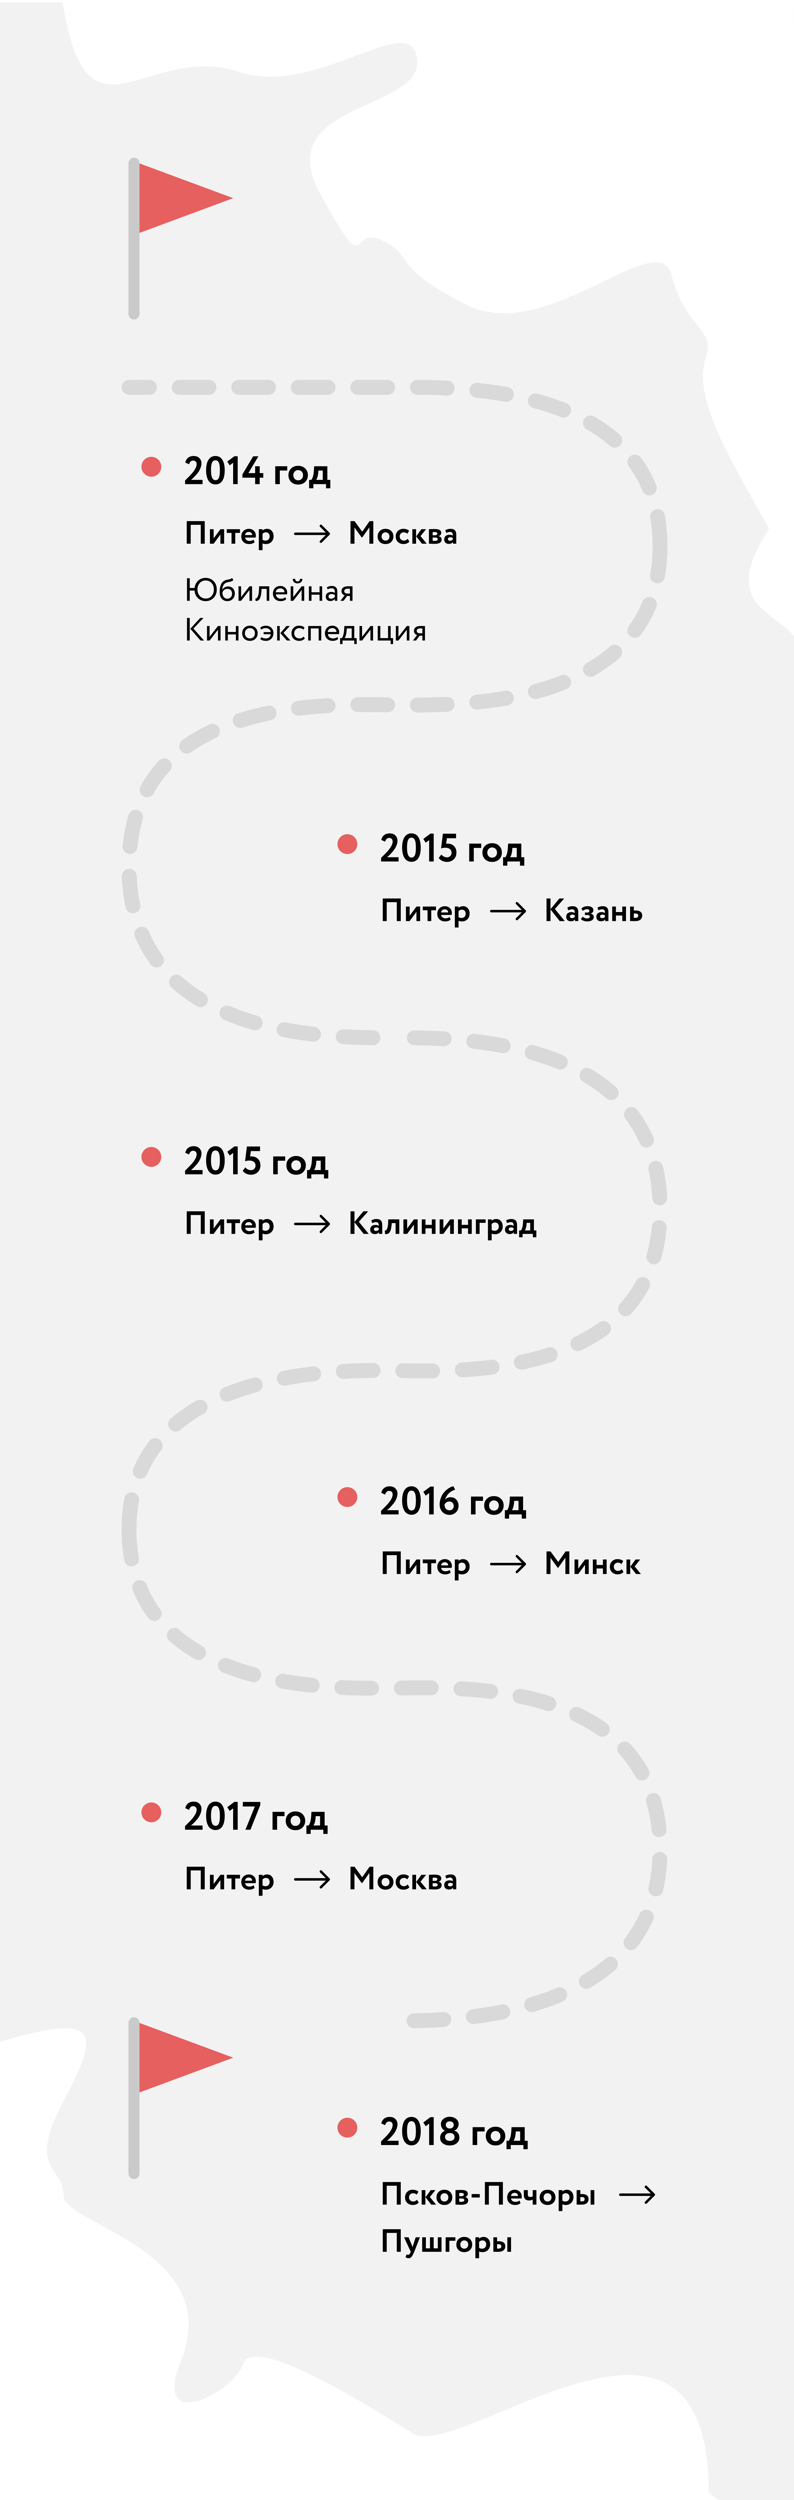 <?xml version="1.0" encoding="UTF-8"?> <svg xmlns="http://www.w3.org/2000/svg" width="320" height="1007" viewBox="0 0 320 1007" fill="none"><rect x="0" y="0" width="320" height="1007" fill="#333333" stroke="none"/> <g clip-path="url(#clip0_551_100)"> <rect width="320" height="1007" fill="white"></rect> <rect y="1" width="320" height="1007" fill="#F2F2F2"></rect> <path d="M82.515 219H80.916V211.395H76.86V219H75.261V209.9H82.515V219ZM88.832 215.295L86.102 219H84.607V213.15H86.102V216.855L88.832 213.15H90.327V219H88.832V215.295ZM93.309 214.645H91.385V213.15H96.715V214.645H94.804V219H93.309V214.645ZM102.196 217.362L102.625 218.415C102.053 218.896 101.312 219.143 100.389 219.143C99.44 219.143 98.686 218.857 98.101 218.298C97.529 217.739 97.243 216.998 97.243 216.075C97.243 215.204 97.529 214.476 98.088 213.891C98.647 213.306 99.401 213.007 100.337 213.007C101.104 213.007 101.767 213.267 102.3 213.774C102.833 214.281 103.106 214.931 103.106 215.724C103.106 216.049 103.08 216.322 103.015 216.53H98.79C98.907 217.401 99.609 217.895 100.545 217.895C101.208 217.895 101.754 217.713 102.196 217.362ZM100.272 214.255C99.427 214.255 98.907 214.684 98.738 215.529H101.611C101.624 214.801 101.104 214.255 100.272 214.255ZM105.806 221.6H104.311V213.15H105.806V213.709C106.183 213.306 106.885 213.007 107.613 213.007C108.406 213.007 109.056 213.28 109.537 213.839C110.018 214.398 110.265 215.113 110.265 215.984C110.265 216.894 109.979 217.648 109.407 218.246C108.835 218.844 108.094 219.143 107.171 219.143C106.586 219.143 106.131 219.052 105.806 218.857V221.6ZM107.145 214.411C106.638 214.411 106.183 214.619 105.806 215.048V217.414C106.157 217.635 106.56 217.752 107.041 217.752C108.042 217.752 108.679 217.024 108.679 216.023C108.679 215.074 108.12 214.411 107.145 214.411Z" fill="black"></path> <path d="M142.86 219H141.261V209.9H142.873L145.98 214.151L148.944 209.9H150.452V219H148.866V212.422L145.993 216.465H145.759L142.86 212.461V219ZM153.057 218.285C152.472 217.7 152.186 216.972 152.186 216.075C152.186 215.178 152.472 214.45 153.057 213.878C153.642 213.293 154.422 213.007 155.371 213.007C156.32 213.007 157.087 213.293 157.672 213.878C158.257 214.45 158.556 215.178 158.556 216.075C158.556 216.972 158.257 217.7 157.672 218.285C157.087 218.857 156.32 219.143 155.371 219.143C154.422 219.143 153.642 218.857 153.057 218.285ZM153.785 216.075C153.785 217.05 154.448 217.752 155.371 217.752C156.307 217.752 156.97 217.076 156.97 216.075C156.97 215.1 156.294 214.411 155.371 214.411C154.474 214.411 153.785 215.087 153.785 216.075ZM164.283 217.037L164.985 218.129C164.504 218.792 163.633 219.143 162.658 219.143C161.709 219.143 160.942 218.857 160.357 218.298C159.772 217.739 159.486 216.998 159.486 216.075C159.486 215.204 159.772 214.476 160.344 213.891C160.916 213.306 161.644 213.007 162.515 213.007C163.555 213.007 164.335 213.267 164.868 213.8L164.166 214.983C163.776 214.606 163.295 214.411 162.71 214.411C162.281 214.411 161.891 214.567 161.566 214.879C161.241 215.178 161.085 215.581 161.085 216.075C161.085 216.582 161.254 216.985 161.579 217.297C161.917 217.596 162.32 217.752 162.775 217.752C163.347 217.752 163.854 217.518 164.283 217.037ZM169.838 213.15H171.723L169.474 215.932L171.996 219H170.046L167.732 216.049L169.838 213.15ZM167.68 219H166.185V213.15H167.68V219ZM172.875 219V213.15C173.2 213.15 174.435 213.085 175.176 213.085C176.944 213.085 177.828 213.592 177.828 214.619C177.828 215.295 177.347 215.828 176.736 215.919V215.945C177.568 216.14 177.984 216.595 177.984 217.297C177.984 218.48 177.061 219.065 175.202 219.065C174.942 219.065 174.526 219.052 173.967 219.026C173.408 219.013 173.044 219 172.875 219ZM175.306 216.517H174.37V217.817C174.955 217.856 175.293 217.869 175.358 217.869C176.021 217.869 176.411 217.609 176.411 217.193C176.411 216.738 176.047 216.517 175.306 216.517ZM175.306 214.294C174.89 214.294 174.578 214.307 174.37 214.32V215.607H175.345C175.865 215.607 176.242 215.36 176.242 214.931C176.242 214.502 175.93 214.294 175.306 214.294ZM179.855 214.658L179.478 213.566C180.115 213.189 180.804 213.007 181.545 213.007C183.209 213.007 183.885 213.826 183.885 215.438V219H182.585V218.324C182.234 218.831 181.649 219.078 180.856 219.078C179.764 219.078 179.023 218.389 179.023 217.284C179.023 216.049 179.907 215.386 181.155 215.386C181.688 215.386 182.13 215.516 182.481 215.763C182.52 214.736 182.221 214.255 181.389 214.255C180.96 214.255 180.44 214.385 179.855 214.658ZM181.35 217.817C181.857 217.817 182.234 217.635 182.481 217.284V216.686C182.234 216.491 181.883 216.4 181.454 216.4C180.921 216.4 180.518 216.66 180.518 217.128C180.518 217.557 180.869 217.817 181.35 217.817Z" fill="black"></path> <path d="M76.47 242H75.365V232.9H76.47V236.839H78.433C78.563 235.656 79.031 234.681 79.837 233.914C80.656 233.147 81.657 232.77 82.853 232.77C84.179 232.77 85.258 233.212 86.103 234.083C86.948 234.954 87.364 236.072 87.364 237.45C87.364 238.802 86.935 239.92 86.09 240.804C85.245 241.688 84.166 242.13 82.853 242.13C81.657 242.13 80.643 241.74 79.798 240.947C78.966 240.154 78.511 239.14 78.42 237.879H76.47V242ZM79.577 237.45C79.577 238.477 79.889 239.348 80.513 240.05C81.15 240.739 81.93 241.09 82.879 241.09C83.906 241.09 84.712 240.752 85.297 240.063C85.895 239.374 86.194 238.503 86.194 237.45C86.194 236.384 85.882 235.513 85.271 234.837C84.66 234.148 83.854 233.81 82.879 233.81C81.93 233.81 81.137 234.148 80.513 234.837C79.889 235.526 79.577 236.397 79.577 237.45ZM93.476 232.77L94.035 233.589C93.827 233.875 93.58 234.07 93.281 234.174C92.982 234.278 92.618 234.369 92.189 234.434C91.76 234.499 91.383 234.616 91.058 234.759C90.174 235.162 89.68 236.098 89.576 237.58H89.602C89.979 236.761 90.928 236.215 91.916 236.215C93.58 236.215 94.633 237.359 94.633 239.127C94.633 239.959 94.347 240.674 93.788 241.259C93.229 241.844 92.501 242.13 91.63 242.13C90.681 242.13 89.927 241.805 89.368 241.155C88.809 240.505 88.536 239.621 88.536 238.49C88.536 235.955 89.264 234.382 90.707 233.771C91.058 233.615 91.448 233.511 91.851 233.446C92.67 233.303 93.125 233.225 93.476 232.77ZM89.641 238.685C89.641 240.18 90.447 241.155 91.604 241.155C92.163 241.155 92.631 240.96 92.982 240.583C93.346 240.206 93.528 239.738 93.528 239.179C93.528 237.996 92.839 237.19 91.656 237.19C91.136 237.19 90.694 237.333 90.33 237.632C89.966 237.931 89.732 238.282 89.641 238.685ZM100.544 237.645L97.165 242H96.124V236.15H97.165V240.505L100.544 236.15H101.584V242H100.544V237.645ZM108.519 242H107.479V237.19H105.425L105.36 238.178C105.087 241.506 104.229 242.078 103.007 242.078L102.929 241.064C103.358 241.103 104.203 240.674 104.346 237.97L104.45 236.15H108.519V242ZM115.009 240.544L115.334 241.363C114.775 241.87 114.034 242.13 113.137 242.13C112.188 242.13 111.434 241.857 110.862 241.298C110.29 240.739 110.004 239.998 110.004 239.075C110.004 238.191 110.277 237.463 110.81 236.891C111.343 236.306 112.084 236.02 113.02 236.02C113.787 236.02 114.437 236.267 114.957 236.774C115.477 237.268 115.737 237.905 115.737 238.698C115.737 238.971 115.711 239.205 115.672 239.4H111.174C111.265 240.492 112.058 241.155 113.215 241.155C113.982 241.155 114.58 240.947 115.009 240.544ZM112.968 236.995C111.928 236.995 111.226 237.632 111.109 238.555H114.658C114.606 237.58 113.969 236.995 112.968 236.995ZM121.568 237.645L118.188 242H117.148V236.15H118.188V240.505L121.568 236.15H122.608V242H121.568V237.645ZM117.98 233.16H118.955C119.007 233.849 119.345 234.187 119.956 234.187C120.541 234.187 120.853 233.849 120.905 233.16H121.88C121.88 234.2 121.1 234.98 119.956 234.98C118.708 234.98 117.98 234.239 117.98 233.16ZM129.829 242H128.789V239.53H125.539V242H124.499V236.15H125.539V238.555H128.789V236.15H129.829V242ZM132.021 237.385L131.748 236.553C132.32 236.202 132.97 236.02 133.698 236.02C135.31 236.02 135.947 236.813 135.947 238.412V242H134.959V241.246C134.504 241.805 133.88 242.091 133.087 242.091C132.008 242.091 131.293 241.389 131.293 240.284C131.293 239.127 132.203 238.425 133.503 238.425C134.127 238.425 134.608 238.555 134.959 238.802C134.959 237.554 134.712 236.956 133.633 236.956C133.1 236.956 132.567 237.099 132.021 237.385ZM133.451 241.155C134.036 241.155 134.53 240.908 134.959 240.401V239.66C134.595 239.4 134.153 239.27 133.646 239.27C132.957 239.27 132.398 239.608 132.398 240.232C132.398 240.804 132.788 241.155 133.451 241.155ZM140.25 236.15H142.07V242H141.03V240.05H139.899L138.469 242H137.208L138.898 239.79C138.222 239.634 137.637 238.997 137.637 238.1C137.637 236.969 138.43 236.15 140.25 236.15ZM138.742 238.126C138.742 238.698 139.275 239.075 139.834 239.075H141.03V237.125H140.081C139.158 237.125 138.742 237.541 138.742 238.126ZM80.682 248.9H82.021L77.965 253.177L82.229 258H80.812L76.691 253.255L80.682 248.9ZM76.47 258H75.365V248.9H76.47V258ZM87.849 253.645L84.469 258H83.429V252.15H84.469V256.505L87.849 252.15H88.889V258H87.849V253.645ZM96.11 258H95.07V255.53H91.82V258H90.78V252.15H91.82V254.555H95.07V252.15H96.11V258ZM98.459 257.272C97.887 256.687 97.601 255.959 97.601 255.075C97.601 254.191 97.887 253.463 98.459 252.891C99.044 252.306 99.798 252.02 100.721 252.02C101.644 252.02 102.398 252.306 102.97 252.891C103.555 253.463 103.841 254.191 103.841 255.075C103.841 255.959 103.555 256.687 102.97 257.272C102.398 257.844 101.644 258.13 100.721 258.13C99.798 258.13 99.044 257.844 98.459 257.272ZM98.706 255.075C98.706 255.686 98.888 256.18 99.265 256.57C99.642 256.96 100.136 257.155 100.721 257.155C101.904 257.155 102.736 256.31 102.736 255.075C102.736 254.464 102.541 253.97 102.164 253.58C101.787 253.19 101.306 252.995 100.721 252.995C100.136 252.995 99.655 253.19 99.278 253.58C98.901 253.957 98.706 254.464 98.706 255.075ZM109.137 255.452H106.251V254.607H109.124C108.968 253.554 108.188 252.995 107.096 252.995C106.381 252.995 105.783 253.203 105.302 253.632L104.86 252.852C105.38 252.332 106.303 252.02 107.083 252.02C108.006 252.02 108.76 252.293 109.332 252.852C109.917 253.411 110.203 254.152 110.203 255.075C110.203 255.933 109.917 256.661 109.358 257.246C108.799 257.831 108.084 258.13 107.239 258.13C106.173 258.13 105.393 257.883 104.886 257.389L105.38 256.622C105.77 256.973 106.368 257.155 107.174 257.155C108.266 257.155 108.994 256.531 109.137 255.452ZM115.459 252.15H116.824L114.263 254.945L117.071 258H115.628L112.989 255.01L115.459 252.15ZM112.742 258H111.702V252.15H112.742V258ZM122.357 256.401L122.851 257.155C122.37 257.779 121.525 258.13 120.602 258.13C119.666 258.13 118.912 257.857 118.327 257.298C117.755 256.739 117.469 255.998 117.469 255.075C117.469 254.217 117.755 253.489 118.314 252.904C118.873 252.319 119.588 252.02 120.433 252.02C121.46 252.02 122.227 252.28 122.734 252.787L122.253 253.606C121.811 253.203 121.252 252.995 120.576 252.995C120.03 252.995 119.562 253.19 119.159 253.593C118.769 253.983 118.574 254.477 118.574 255.075C118.574 255.699 118.769 256.206 119.172 256.583C119.575 256.96 120.082 257.155 120.68 257.155C121.356 257.155 121.915 256.908 122.357 256.401ZM129.472 258H128.432V253.125H125.247V258H124.207V252.15H129.472V258ZM135.969 256.544L136.294 257.363C135.735 257.87 134.994 258.13 134.097 258.13C133.148 258.13 132.394 257.857 131.822 257.298C131.25 256.739 130.964 255.998 130.964 255.075C130.964 254.191 131.237 253.463 131.77 252.891C132.303 252.306 133.044 252.02 133.98 252.02C134.747 252.02 135.397 252.267 135.917 252.774C136.437 253.268 136.697 253.905 136.697 254.698C136.697 254.971 136.671 255.205 136.632 255.4H132.134C132.225 256.492 133.018 257.155 134.175 257.155C134.942 257.155 135.54 256.947 135.969 256.544ZM133.928 252.995C132.888 252.995 132.186 253.632 132.069 254.555H135.618C135.566 253.58 134.929 252.995 133.928 252.995ZM138.048 259.43H137.073V257.025H137.801C138.217 256.505 138.594 255.218 138.698 253.697L138.789 252.15H142.78V257.025H143.755V259.43H142.78V258H138.048V259.43ZM139.764 253.125L139.699 254.1C139.582 255.465 139.218 256.609 138.906 257.025H141.74V253.125H139.764ZM149.307 253.645L145.927 258H144.887V252.15H145.927V256.505L149.307 252.15H150.347V258H149.307V253.645ZM157.438 258H152.238V252.15H153.278V257.025H156.398V252.15H157.438V257.025H158.413V259.43H157.438V258ZM163.958 253.645L160.578 258H159.538V252.15H160.578V256.505L163.958 252.15H164.998V258H163.958V253.645ZM169.449 252.15H171.269V258H170.229V256.05H169.098L167.668 258H166.407L168.097 255.79C167.421 255.634 166.836 254.997 166.836 254.1C166.836 252.969 167.629 252.15 169.449 252.15ZM167.941 254.126C167.941 254.698 168.474 255.075 169.033 255.075H170.229V253.125H169.28C168.357 253.125 167.941 253.541 167.941 254.126Z" fill="black"></path> <path d="M81.632 195H74.592V193.528C75.952 192.2 76.832 191.288 77.264 190.792C78.592 189.272 79.248 188.008 79.248 186.968C79.248 186.056 78.736 185.512 77.824 185.512C77.04 185.512 76.448 186.056 76.208 187.016L74.672 186.328C74.976 184.68 76.256 183.672 78.032 183.672C79.04 183.672 79.808 183.96 80.368 184.536C80.928 185.112 81.2 185.8 81.2 186.6C81.2 187.192 81.072 187.8 80.832 188.44C80.592 189.064 80.304 189.624 79.984 190.088C79.664 190.552 79.28 191.032 78.816 191.528C78.368 192.024 78.016 192.376 77.76 192.616C77.52 192.84 77.248 193.064 76.976 193.288H81.632V195ZM86.823 183.672C88.055 183.672 88.999 184.184 89.623 185.208C90.247 186.232 90.567 187.624 90.567 189.4C90.567 192.968 89.335 195.128 86.855 195.128C84.359 195.128 83.063 192.936 83.063 189.4C83.063 185.864 84.327 183.672 86.823 183.672ZM85.031 189.4C85.031 192.072 85.639 193.416 86.855 193.416C88.119 193.416 88.615 192.216 88.615 189.4C88.615 186.6 88.103 185.4 86.823 185.4C85.559 185.4 85.031 186.664 85.031 189.4ZM92.578 187.432L91.602 185.912L94.466 183.768H95.794V195H93.954V186.392L92.578 187.432ZM104.669 195H102.829V192.408H97.709V191.048L102.029 183.8H104.141L100.093 190.568H102.829V187.8H104.669V190.568H106.109V192.408H104.669V195ZM112.77 195H110.93V187.8H115.762V189.528H112.77V195ZM117.32 194.12C116.6 193.4 116.248 192.504 116.248 191.4C116.248 190.296 116.6 189.4 117.32 188.696C118.04 187.976 119 187.624 120.168 187.624C121.336 187.624 122.28 187.976 123 188.696C123.72 189.4 124.088 190.296 124.088 191.4C124.088 192.504 123.72 193.4 123 194.12C122.28 194.824 121.336 195.176 120.168 195.176C119 195.176 118.04 194.824 117.32 194.12ZM118.216 191.4C118.216 192.6 119.032 193.464 120.168 193.464C121.32 193.464 122.136 192.632 122.136 191.4C122.136 190.2 121.304 189.352 120.168 189.352C119.064 189.352 118.216 190.184 118.216 191.4ZM126.294 196.68H124.582V193.288H125.494C126.054 192.536 126.39 191.288 126.502 189.528L126.614 187.8H131.926V193.288H133.126V196.68H131.398V195H126.294V196.68ZM128.326 189.528L128.278 190.264C128.15 191.656 127.862 192.664 127.414 193.288H130.086V189.528H128.326Z" fill="black"></path> <circle cx="61" cy="188" r="4" fill="#E5605E"></circle> <path d="M119 214.5C118.724 214.5 118.5 214.724 118.5 215C118.5 215.276 118.724 215.5 119 215.5V214.5ZM132.854 215.354C133.049 215.158 133.049 214.842 132.854 214.646L129.672 211.464C129.476 211.269 129.16 211.269 128.964 211.464C128.769 211.66 128.769 211.976 128.964 212.172L131.793 215L128.964 217.828C128.769 218.024 128.769 218.34 128.964 218.536C129.16 218.731 129.476 218.731 129.672 218.536L132.854 215.354ZM119 215.5H132.5V214.5H119V215.5Z" fill="black"></path> <path d="M161.515 371H159.916V363.395H155.86V371H154.261V361.9H161.515V371ZM167.832 367.295L165.102 371H163.607V365.15H165.102V368.855L167.832 365.15H169.327V371H167.832V367.295ZM172.309 366.645H170.385V365.15H175.715V366.645H173.804V371H172.309V366.645ZM181.196 369.362L181.625 370.415C181.053 370.896 180.312 371.143 179.389 371.143C178.44 371.143 177.686 370.857 177.101 370.298C176.529 369.739 176.243 368.998 176.243 368.075C176.243 367.204 176.529 366.476 177.088 365.891C177.647 365.306 178.401 365.007 179.337 365.007C180.104 365.007 180.767 365.267 181.3 365.774C181.833 366.281 182.106 366.931 182.106 367.724C182.106 368.049 182.08 368.322 182.015 368.53H177.79C177.907 369.401 178.609 369.895 179.545 369.895C180.208 369.895 180.754 369.713 181.196 369.362ZM179.272 366.255C178.427 366.255 177.907 366.684 177.738 367.529H180.611C180.624 366.801 180.104 366.255 179.272 366.255ZM184.806 373.6H183.311V365.15H184.806V365.709C185.183 365.306 185.885 365.007 186.613 365.007C187.406 365.007 188.056 365.28 188.537 365.839C189.018 366.398 189.265 367.113 189.265 367.984C189.265 368.894 188.979 369.648 188.407 370.246C187.835 370.844 187.094 371.143 186.171 371.143C185.586 371.143 185.131 371.052 184.806 370.857V373.6ZM186.145 366.411C185.638 366.411 185.183 366.619 184.806 367.048V369.414C185.157 369.635 185.56 369.752 186.041 369.752C187.042 369.752 187.679 369.024 187.679 368.023C187.679 367.074 187.12 366.411 186.145 366.411Z" fill="black"></path> <path d="M221.86 371H220.261V361.9H221.86V366.216L225.448 361.9H227.372L223.628 366.138L227.606 371H225.578L221.86 366.307V371ZM229.021 366.658L228.644 365.566C229.281 365.189 229.97 365.007 230.711 365.007C232.375 365.007 233.051 365.826 233.051 367.438V371H231.751V370.324C231.4 370.831 230.815 371.078 230.022 371.078C228.93 371.078 228.189 370.389 228.189 369.284C228.189 368.049 229.073 367.386 230.321 367.386C230.854 367.386 231.296 367.516 231.647 367.763C231.686 366.736 231.387 366.255 230.555 366.255C230.126 366.255 229.606 366.385 229.021 366.658ZM230.516 369.817C231.023 369.817 231.4 369.635 231.647 369.284V368.686C231.4 368.491 231.049 368.4 230.62 368.4C230.087 368.4 229.684 368.66 229.684 369.128C229.684 369.557 230.035 369.817 230.516 369.817ZM236.651 371.143C236.144 371.143 235.637 371.052 235.156 370.87C234.675 370.675 234.324 370.441 234.103 370.168L234.87 369.232C235.221 369.635 235.962 369.947 236.521 369.947C237.288 369.947 237.717 369.661 237.717 369.232C237.717 368.829 237.392 368.569 236.833 368.569H235.741V367.568H236.768C237.236 367.568 237.548 367.256 237.548 366.853C237.548 366.424 237.21 366.216 236.521 366.216C235.988 366.216 235.455 366.437 234.922 366.892L234.298 365.995C234.857 365.332 235.702 365.007 236.807 365.007C238.328 365.007 239.147 365.631 239.147 366.671C239.147 367.243 238.744 367.75 238.068 367.971V367.997C238.861 368.153 239.303 368.686 239.303 369.375C239.303 370.467 238.25 371.143 236.651 371.143ZM241.171 366.658L240.794 365.566C241.431 365.189 242.12 365.007 242.861 365.007C244.525 365.007 245.201 365.826 245.201 367.438V371H243.901V370.324C243.55 370.831 242.965 371.078 242.172 371.078C241.08 371.078 240.339 370.389 240.339 369.284C240.339 368.049 241.223 367.386 242.471 367.386C243.004 367.386 243.446 367.516 243.797 367.763C243.836 366.736 243.537 366.255 242.705 366.255C242.276 366.255 241.756 366.385 241.171 366.658ZM242.666 369.817C243.173 369.817 243.55 369.635 243.797 369.284V368.686C243.55 368.491 243.199 368.4 242.77 368.4C242.237 368.4 241.834 368.66 241.834 369.128C241.834 369.557 242.185 369.817 242.666 369.817ZM252.284 371H250.789V368.764H248.228V371H246.733V365.15H248.228V367.36H250.789V365.15H252.284V371ZM256.128 371H253.944V365.15H255.439V366.749H256.245C258.078 366.749 258.819 367.594 258.819 368.777C258.819 370.038 257.987 371 256.128 371ZM256.115 367.945H255.439V369.7H256.102C256.856 369.7 257.233 369.414 257.233 368.829C257.233 368.244 256.856 367.945 256.115 367.945Z" fill="black"></path> <path d="M160.632 347H153.592V345.528C154.952 344.2 155.832 343.288 156.264 342.792C157.592 341.272 158.248 340.008 158.248 338.968C158.248 338.056 157.736 337.512 156.824 337.512C156.04 337.512 155.448 338.056 155.208 339.016L153.672 338.328C153.976 336.68 155.256 335.672 157.032 335.672C158.04 335.672 158.808 335.96 159.368 336.536C159.928 337.112 160.2 337.8 160.2 338.6C160.2 339.192 160.072 339.8 159.832 340.44C159.592 341.064 159.304 341.624 158.984 342.088C158.664 342.552 158.28 343.032 157.816 343.528C157.368 344.024 157.016 344.376 156.76 344.616C156.52 344.84 156.248 345.064 155.976 345.288H160.632V347ZM165.823 335.672C167.055 335.672 167.999 336.184 168.623 337.208C169.247 338.232 169.567 339.624 169.567 341.4C169.567 344.968 168.335 347.128 165.855 347.128C163.359 347.128 162.063 344.936 162.063 341.4C162.063 337.864 163.327 335.672 165.823 335.672ZM164.031 341.4C164.031 344.072 164.639 345.416 165.855 345.416C167.119 345.416 167.615 344.216 167.615 341.4C167.615 338.6 167.103 337.4 165.823 337.4C164.559 337.4 164.031 338.664 164.031 341.4ZM171.578 339.432L170.602 337.912L173.466 335.768H174.794V347H172.954V338.392L171.578 339.432ZM177.765 341.752L178.501 335.8H183.797V337.64H180.117L179.797 339.864C180.037 339.816 180.245 339.8 180.437 339.8C181.445 339.8 182.293 340.12 182.949 340.776C183.621 341.432 183.957 342.296 183.957 343.368C183.957 344.536 183.589 345.464 182.853 346.152C182.117 346.84 181.205 347.176 180.101 347.176C179.477 347.176 178.853 347.032 178.229 346.76C177.621 346.472 177.157 346.072 176.821 345.576L177.877 344.184C178.341 344.872 179.301 345.336 180.149 345.336C181.221 345.336 181.989 344.552 181.989 343.448C181.989 342.296 181.077 341.464 179.605 341.464C178.821 341.464 178.213 341.56 177.765 341.752ZM190.942 347H189.102V339.8H193.934V341.528H190.942V347ZM195.492 346.12C194.772 345.4 194.42 344.504 194.42 343.4C194.42 342.296 194.772 341.4 195.492 340.696C196.212 339.976 197.172 339.624 198.34 339.624C199.508 339.624 200.452 339.976 201.172 340.696C201.892 341.4 202.26 342.296 202.26 343.4C202.26 344.504 201.892 345.4 201.172 346.12C200.452 346.824 199.508 347.176 198.34 347.176C197.172 347.176 196.212 346.824 195.492 346.12ZM196.388 343.4C196.388 344.6 197.204 345.464 198.34 345.464C199.492 345.464 200.308 344.632 200.308 343.4C200.308 342.2 199.476 341.352 198.34 341.352C197.236 341.352 196.388 342.184 196.388 343.4ZM204.466 348.68H202.754V345.288H203.666C204.226 344.536 204.562 343.288 204.674 341.528L204.786 339.8H210.098V345.288H211.298V348.68H209.57V347H204.466V348.68ZM206.498 341.528L206.45 342.264C206.322 343.656 206.034 344.664 205.586 345.288H208.258V341.528H206.498Z" fill="black"></path> <circle cx="140" cy="340" r="4" fill="#E5605E"></circle> <path d="M198 366.5C197.724 366.5 197.5 366.724 197.5 367C197.5 367.276 197.724 367.5 198 367.5V366.5ZM211.854 367.354C212.049 367.158 212.049 366.842 211.854 366.646L208.672 363.464C208.476 363.269 208.16 363.269 207.964 363.464C207.769 363.66 207.769 363.976 207.964 364.172L210.793 367L207.964 369.828C207.769 370.024 207.769 370.34 207.964 370.536C208.16 370.731 208.476 370.731 208.672 370.536L211.854 367.354ZM198 367.5H211.5V366.5H198V367.5Z" fill="black"></path> <path d="M161.515 634H159.916V626.395H155.86V634H154.261V624.9H161.515V634ZM167.832 630.295L165.102 634H163.607V628.15H165.102V631.855L167.832 628.15H169.327V634H167.832V630.295ZM172.309 629.645H170.385V628.15H175.715V629.645H173.804V634H172.309V629.645ZM181.196 632.362L181.625 633.415C181.053 633.896 180.312 634.143 179.389 634.143C178.44 634.143 177.686 633.857 177.101 633.298C176.529 632.739 176.243 631.998 176.243 631.075C176.243 630.204 176.529 629.476 177.088 628.891C177.647 628.306 178.401 628.007 179.337 628.007C180.104 628.007 180.767 628.267 181.3 628.774C181.833 629.281 182.106 629.931 182.106 630.724C182.106 631.049 182.08 631.322 182.015 631.53H177.79C177.907 632.401 178.609 632.895 179.545 632.895C180.208 632.895 180.754 632.713 181.196 632.362ZM179.272 629.255C178.427 629.255 177.907 629.684 177.738 630.529H180.611C180.624 629.801 180.104 629.255 179.272 629.255ZM184.806 636.6H183.311V628.15H184.806V628.709C185.183 628.306 185.885 628.007 186.613 628.007C187.406 628.007 188.056 628.28 188.537 628.839C189.018 629.398 189.265 630.113 189.265 630.984C189.265 631.894 188.979 632.648 188.407 633.246C187.835 633.844 187.094 634.143 186.171 634.143C185.586 634.143 185.131 634.052 184.806 633.857V636.6ZM186.145 629.411C185.638 629.411 185.183 629.619 184.806 630.048V632.414C185.157 632.635 185.56 632.752 186.041 632.752C187.042 632.752 187.679 632.024 187.679 631.023C187.679 630.074 187.12 629.411 186.145 629.411Z" fill="black"></path> <path d="M221.86 634H220.261V624.9H221.873L224.98 629.151L227.944 624.9H229.452V634H227.866V627.422L224.993 631.465H224.759L221.86 627.461V634ZM235.775 630.295L233.045 634H231.55V628.15H233.045V631.855L235.775 628.15H237.27V634H235.775V630.295ZM244.489 634H242.994V631.764H240.433V634H238.938V628.15H240.433V630.36H242.994V628.15H244.489V634ZM250.582 632.037L251.284 633.129C250.803 633.792 249.932 634.143 248.957 634.143C248.008 634.143 247.241 633.857 246.656 633.298C246.071 632.739 245.785 631.998 245.785 631.075C245.785 630.204 246.071 629.476 246.643 628.891C247.215 628.306 247.943 628.007 248.814 628.007C249.854 628.007 250.634 628.267 251.167 628.8L250.465 629.983C250.075 629.606 249.594 629.411 249.009 629.411C248.58 629.411 248.19 629.567 247.865 629.879C247.54 630.178 247.384 630.581 247.384 631.075C247.384 631.582 247.553 631.985 247.878 632.297C248.216 632.596 248.619 632.752 249.074 632.752C249.646 632.752 250.153 632.518 250.582 632.037ZM256.137 628.15H258.022L255.773 630.932L258.295 634H256.345L254.031 631.049L256.137 628.15ZM253.979 634H252.484V628.15H253.979V634Z" fill="black"></path> <path d="M160.632 610H153.592V608.528C154.952 607.2 155.832 606.288 156.264 605.792C157.592 604.272 158.248 603.008 158.248 601.968C158.248 601.056 157.736 600.512 156.824 600.512C156.04 600.512 155.448 601.056 155.208 602.016L153.672 601.328C153.976 599.68 155.256 598.672 157.032 598.672C158.04 598.672 158.808 598.96 159.368 599.536C159.928 600.112 160.2 600.8 160.2 601.6C160.2 602.192 160.072 602.8 159.832 603.44C159.592 604.064 159.304 604.624 158.984 605.088C158.664 605.552 158.28 606.032 157.816 606.528C157.368 607.024 157.016 607.376 156.76 607.616C156.52 607.84 156.248 608.064 155.976 608.288H160.632V610ZM165.823 598.672C167.055 598.672 167.999 599.184 168.623 600.208C169.247 601.232 169.567 602.624 169.567 604.4C169.567 607.968 168.335 610.128 165.855 610.128C163.359 610.128 162.063 607.936 162.063 604.4C162.063 600.864 163.327 598.672 165.823 598.672ZM164.031 604.4C164.031 607.072 164.639 608.416 165.855 608.416C167.119 608.416 167.615 607.216 167.615 604.4C167.615 601.6 167.103 600.4 165.823 600.4C164.559 600.4 164.031 601.664 164.031 604.4ZM171.578 602.432L170.602 600.912L173.466 598.768H174.794V610H172.954V601.392L171.578 602.432ZM177.189 606.032C177.189 604.064 177.941 602.224 179.029 601.008C180.117 599.776 181.429 598.944 182.693 598.624L183.445 600.016C181.525 600.592 179.925 602.048 179.365 604.112C179.861 603.424 180.629 603.072 181.669 603.072C182.549 603.072 183.285 603.392 183.893 604.032C184.501 604.672 184.805 605.488 184.805 606.496C184.805 607.616 184.437 608.512 183.717 609.184C182.997 609.84 182.149 610.176 181.189 610.176C179.973 610.176 178.997 609.776 178.277 608.976C177.557 608.176 177.189 607.2 177.189 606.032ZM179.141 606.048C179.141 607.376 179.909 608.336 181.205 608.336C182.181 608.336 182.853 607.568 182.853 606.624C182.853 605.552 182.197 604.784 181.045 604.784C180.133 604.784 179.477 605.344 179.141 606.048ZM191.661 610H189.821V602.8H194.653V604.528H191.661V610ZM196.211 609.12C195.491 608.4 195.139 607.504 195.139 606.4C195.139 605.296 195.491 604.4 196.211 603.696C196.931 602.976 197.891 602.624 199.059 602.624C200.227 602.624 201.171 602.976 201.891 603.696C202.611 604.4 202.979 605.296 202.979 606.4C202.979 607.504 202.611 608.4 201.891 609.12C201.171 609.824 200.227 610.176 199.059 610.176C197.891 610.176 196.931 609.824 196.211 609.12ZM197.107 606.4C197.107 607.6 197.923 608.464 199.059 608.464C200.211 608.464 201.027 607.632 201.027 606.4C201.027 605.2 200.195 604.352 199.059 604.352C197.955 604.352 197.107 605.184 197.107 606.4ZM205.185 611.68H203.473V608.288H204.385C204.945 607.536 205.281 606.288 205.393 604.528L205.505 602.8H210.817V608.288H212.017V611.68H210.289V610H205.185V611.68ZM207.217 604.528L207.169 605.264C207.041 606.656 206.753 607.664 206.305 608.288H208.977V604.528H207.217Z" fill="black"></path> <circle cx="140" cy="603" r="4" fill="#E5605E"></circle> <path d="M198 629.5C197.724 629.5 197.5 629.724 197.5 630C197.5 630.276 197.724 630.5 198 630.5V629.5ZM211.854 630.354C212.049 630.158 212.049 629.842 211.854 629.646L208.672 626.464C208.476 626.269 208.16 626.269 207.964 626.464C207.769 626.66 207.769 626.976 207.964 627.172L210.793 630L207.964 632.828C207.769 633.024 207.769 633.34 207.964 633.536C208.16 633.731 208.476 633.731 208.672 633.536L211.854 630.354ZM198 630.5H211.5V629.5H198V630.5Z" fill="black"></path> <path d="M161.515 888H159.916V880.395H155.86V888H154.261V878.9H161.515V888ZM168.04 886.037L168.742 887.129C168.261 887.792 167.39 888.143 166.415 888.143C165.466 888.143 164.699 887.857 164.114 887.298C163.529 886.739 163.243 885.998 163.243 885.075C163.243 884.204 163.529 883.476 164.101 882.891C164.673 882.306 165.401 882.007 166.272 882.007C167.312 882.007 168.092 882.267 168.625 882.8L167.923 883.983C167.533 883.606 167.052 883.411 166.467 883.411C166.038 883.411 165.648 883.567 165.323 883.879C164.998 884.178 164.842 884.581 164.842 885.075C164.842 885.582 165.011 885.985 165.336 886.297C165.674 886.596 166.077 886.752 166.532 886.752C167.104 886.752 167.611 886.518 168.04 886.037ZM173.595 882.15H175.48L173.231 884.932L175.753 888H173.803L171.489 885.049L173.595 882.15ZM171.437 888H169.942V882.15H171.437V888ZM176.784 887.285C176.199 886.7 175.913 885.972 175.913 885.075C175.913 884.178 176.199 883.45 176.784 882.878C177.369 882.293 178.149 882.007 179.098 882.007C180.047 882.007 180.814 882.293 181.399 882.878C181.984 883.45 182.283 884.178 182.283 885.075C182.283 885.972 181.984 886.7 181.399 887.285C180.814 887.857 180.047 888.143 179.098 888.143C178.149 888.143 177.369 887.857 176.784 887.285ZM177.512 885.075C177.512 886.05 178.175 886.752 179.098 886.752C180.034 886.752 180.697 886.076 180.697 885.075C180.697 884.1 180.021 883.411 179.098 883.411C178.201 883.411 177.512 884.087 177.512 885.075ZM183.577 888V882.15C183.902 882.15 185.137 882.085 185.878 882.085C187.646 882.085 188.53 882.592 188.53 883.619C188.53 884.295 188.049 884.828 187.438 884.919V884.945C188.27 885.14 188.686 885.595 188.686 886.297C188.686 887.48 187.763 888.065 185.904 888.065C185.644 888.065 185.228 888.052 184.669 888.026C184.11 888.013 183.746 888 183.577 888ZM186.008 885.517H185.072V886.817C185.657 886.856 185.995 886.869 186.06 886.869C186.723 886.869 187.113 886.609 187.113 886.193C187.113 885.738 186.749 885.517 186.008 885.517ZM186.008 883.294C185.592 883.294 185.28 883.307 185.072 883.32V884.607H186.047C186.567 884.607 186.944 884.36 186.944 883.931C186.944 883.502 186.632 883.294 186.008 883.294ZM193.353 885.14H190.077V883.749H193.353V885.14ZM202.673 888H201.074V880.395H197.018V888H195.419V878.9H202.673V888ZM209.355 886.362L209.784 887.415C209.212 887.896 208.471 888.143 207.548 888.143C206.599 888.143 205.845 887.857 205.26 887.298C204.688 886.739 204.402 885.998 204.402 885.075C204.402 884.204 204.688 883.476 205.247 882.891C205.806 882.306 206.56 882.007 207.496 882.007C208.263 882.007 208.926 882.267 209.459 882.774C209.992 883.281 210.265 883.931 210.265 884.724C210.265 885.049 210.239 885.322 210.174 885.53H205.949C206.066 886.401 206.768 886.895 207.704 886.895C208.367 886.895 208.913 886.713 209.355 886.362ZM207.431 883.255C206.586 883.255 206.066 883.684 205.897 884.529H208.77C208.783 883.801 208.263 883.255 207.431 883.255ZM214.693 882.15H216.188V888H214.693V885.985C214.264 886.206 213.783 886.323 213.237 886.323C211.768 886.323 211.118 885.543 211.118 884.022V882.15H212.717V883.84C212.717 884.555 213.029 884.919 213.666 884.919C214.082 884.919 214.42 884.841 214.693 884.685V882.15ZM218.361 887.285C217.776 886.7 217.49 885.972 217.49 885.075C217.49 884.178 217.776 883.45 218.361 882.878C218.946 882.293 219.726 882.007 220.675 882.007C221.624 882.007 222.391 882.293 222.976 882.878C223.561 883.45 223.86 884.178 223.86 885.075C223.86 885.972 223.561 886.7 222.976 887.285C222.391 887.857 221.624 888.143 220.675 888.143C219.726 888.143 218.946 887.857 218.361 887.285ZM219.089 885.075C219.089 886.05 219.752 886.752 220.675 886.752C221.611 886.752 222.274 886.076 222.274 885.075C222.274 884.1 221.598 883.411 220.675 883.411C219.778 883.411 219.089 884.087 219.089 885.075ZM226.649 890.6H225.154V882.15H226.649V882.709C227.026 882.306 227.728 882.007 228.456 882.007C229.249 882.007 229.899 882.28 230.38 882.839C230.861 883.398 231.108 884.113 231.108 884.984C231.108 885.894 230.822 886.648 230.25 887.246C229.678 887.844 228.937 888.143 228.014 888.143C227.429 888.143 226.974 888.052 226.649 887.857V890.6ZM227.988 883.411C227.481 883.411 227.026 883.619 226.649 884.048V886.414C227 886.635 227.403 886.752 227.884 886.752C228.885 886.752 229.522 886.024 229.522 885.023C229.522 884.074 228.963 883.411 227.988 883.411ZM234.509 888H232.403V882.15H233.898V883.749H234.626C236.459 883.749 237.2 884.594 237.2 885.777C237.2 887.038 236.368 888 234.509 888ZM239.527 888H238.032V882.15H239.527V888ZM234.496 884.945H233.898V886.7H234.483C235.237 886.7 235.614 886.414 235.614 885.829C235.614 885.244 235.237 884.945 234.496 884.945Z" fill="black"></path> <path d="M161.515 907H159.916V899.395H155.86V907H154.261V897.9H161.515V907ZM167.546 901.15H169.249L166.948 907C166.532 908.014 166.155 908.703 165.83 909.054C165.505 909.418 165.128 909.6 164.686 909.6C164.257 909.6 163.841 909.444 163.425 909.145L163.906 908.014C164.14 908.157 164.348 908.222 164.517 908.222C164.868 908.222 165.167 907.923 165.414 907.312L165.544 907L162.84 901.15H164.634L165.999 904.348C166.051 904.478 166.142 904.764 166.285 905.193C166.35 904.816 166.428 904.53 166.493 904.335L167.546 901.15ZM177.945 907H170.145V901.15H171.64V905.609H173.291V901.15H174.786V905.609H176.45V901.15H177.945V907ZM181.098 907H179.603V901.15H183.529V902.554H181.098V907ZM184.795 906.285C184.21 905.7 183.924 904.972 183.924 904.075C183.924 903.178 184.21 902.45 184.795 901.878C185.38 901.293 186.16 901.007 187.109 901.007C188.058 901.007 188.825 901.293 189.41 901.878C189.995 902.45 190.294 903.178 190.294 904.075C190.294 904.972 189.995 905.7 189.41 906.285C188.825 906.857 188.058 907.143 187.109 907.143C186.16 907.143 185.38 906.857 184.795 906.285ZM185.523 904.075C185.523 905.05 186.186 905.752 187.109 905.752C188.045 905.752 188.708 905.076 188.708 904.075C188.708 903.1 188.032 902.411 187.109 902.411C186.212 902.411 185.523 903.087 185.523 904.075ZM193.083 909.6H191.588V901.15H193.083V901.709C193.46 901.306 194.162 901.007 194.89 901.007C195.683 901.007 196.333 901.28 196.814 901.839C197.295 902.398 197.542 903.113 197.542 903.984C197.542 904.894 197.256 905.648 196.684 906.246C196.112 906.844 195.371 907.143 194.448 907.143C193.863 907.143 193.408 907.052 193.083 906.857V909.6ZM194.422 902.411C193.915 902.411 193.46 902.619 193.083 903.048V905.414C193.434 905.635 193.837 905.752 194.318 905.752C195.319 905.752 195.956 905.024 195.956 904.023C195.956 903.074 195.397 902.411 194.422 902.411ZM200.943 907H198.837V901.15H200.332V902.749H201.06C202.893 902.749 203.634 903.594 203.634 904.777C203.634 906.038 202.802 907 200.943 907ZM205.961 907H204.466V901.15H205.961V907ZM200.93 903.945H200.332V905.7H200.917C201.671 905.7 202.048 905.414 202.048 904.829C202.048 904.244 201.671 903.945 200.93 903.945Z" fill="black"></path> <path d="M160.632 864H153.592V862.528C154.952 861.2 155.832 860.288 156.264 859.792C157.592 858.272 158.248 857.008 158.248 855.968C158.248 855.056 157.736 854.512 156.824 854.512C156.04 854.512 155.448 855.056 155.208 856.016L153.672 855.328C153.976 853.68 155.256 852.672 157.032 852.672C158.04 852.672 158.808 852.96 159.368 853.536C159.928 854.112 160.2 854.8 160.2 855.6C160.2 856.192 160.072 856.8 159.832 857.44C159.592 858.064 159.304 858.624 158.984 859.088C158.664 859.552 158.28 860.032 157.816 860.528C157.368 861.024 157.016 861.376 156.76 861.616C156.52 861.84 156.248 862.064 155.976 862.288H160.632V864ZM165.823 852.672C167.055 852.672 167.999 853.184 168.623 854.208C169.247 855.232 169.567 856.624 169.567 858.4C169.567 861.968 168.335 864.128 165.855 864.128C163.359 864.128 162.063 861.936 162.063 858.4C162.063 854.864 163.327 852.672 165.823 852.672ZM164.031 858.4C164.031 861.072 164.639 862.416 165.855 862.416C167.119 862.416 167.615 861.216 167.615 858.4C167.615 855.6 167.103 854.4 165.823 854.4C164.559 854.4 164.031 855.664 164.031 858.4ZM171.578 856.432L170.602 854.912L173.466 852.768H174.794V864H172.954V855.392L171.578 856.432ZM181.125 857.328H181.429C182.261 857.328 182.869 856.656 182.869 855.888C182.869 854.992 182.213 854.464 181.237 854.464C180.277 854.464 179.653 855.056 179.653 855.888C179.653 856.656 180.277 857.328 181.125 857.328ZM181.429 859.168H181.157C180.181 859.168 179.349 859.792 179.349 860.752C179.349 861.664 180.085 862.336 181.253 862.336C182.533 862.336 183.205 861.696 183.189 860.752C183.173 859.744 182.453 859.168 181.429 859.168ZM177.381 861.104C177.381 859.712 178.165 858.656 179.301 858.272V858.224C178.389 857.84 177.701 856.832 177.701 855.568C177.701 854.704 178.037 854 178.725 853.456C179.413 852.896 180.245 852.624 181.253 852.624C182.261 852.624 183.109 852.896 183.797 853.456C184.485 854 184.837 854.704 184.837 855.568C184.837 856.672 184.181 857.76 183.109 858.208V858.256C184.261 858.496 185.141 859.536 185.141 860.944C185.141 861.952 184.773 862.736 184.037 863.312C183.317 863.888 182.389 864.176 181.269 864.176C180.149 864.176 179.221 863.904 178.485 863.344C177.749 862.784 177.381 862.032 177.381 861.104ZM192.317 864H190.477V856.8H195.309V858.528H192.317V864ZM196.867 863.12C196.147 862.4 195.795 861.504 195.795 860.4C195.795 859.296 196.147 858.4 196.867 857.696C197.587 856.976 198.547 856.624 199.715 856.624C200.883 856.624 201.827 856.976 202.547 857.696C203.267 858.4 203.635 859.296 203.635 860.4C203.635 861.504 203.267 862.4 202.547 863.12C201.827 863.824 200.883 864.176 199.715 864.176C198.547 864.176 197.587 863.824 196.867 863.12ZM197.763 860.4C197.763 861.6 198.579 862.464 199.715 862.464C200.867 862.464 201.683 861.632 201.683 860.4C201.683 859.2 200.851 858.352 199.715 858.352C198.611 858.352 197.763 859.184 197.763 860.4ZM205.841 865.68H204.129V862.288H205.041C205.601 861.536 205.937 860.288 206.049 858.528L206.161 856.8H211.473V862.288H212.673V865.68H210.945V864H205.841V865.68ZM207.873 858.528L207.825 859.264C207.697 860.656 207.409 861.664 206.961 862.288H209.633V858.528H207.873Z" fill="black"></path> <circle cx="140" cy="857" r="4" fill="#E5605E"></circle> <path d="M250 883.5C249.724 883.5 249.5 883.724 249.5 884C249.5 884.276 249.724 884.5 250 884.5V883.5ZM263.854 884.354C264.049 884.158 264.049 883.842 263.854 883.646L260.672 880.464C260.476 880.269 260.16 880.269 259.964 880.464C259.769 880.66 259.769 880.976 259.964 881.172L262.793 884L259.964 886.828C259.769 887.024 259.769 887.34 259.964 887.536C260.16 887.731 260.476 887.731 260.672 887.536L263.854 884.354ZM250 884.5H263.5V883.5H250V884.5Z" fill="black"></path> <path d="M82.515 497H80.916V489.395H76.86V497H75.261V487.9H82.515V497ZM88.832 493.295L86.102 497H84.607V491.15H86.102V494.855L88.832 491.15H90.327V497H88.832V493.295ZM93.309 492.645H91.385V491.15H96.715V492.645H94.804V497H93.309V492.645ZM102.196 495.362L102.625 496.415C102.053 496.896 101.312 497.143 100.389 497.143C99.44 497.143 98.686 496.857 98.101 496.298C97.529 495.739 97.243 494.998 97.243 494.075C97.243 493.204 97.529 492.476 98.088 491.891C98.647 491.306 99.401 491.007 100.337 491.007C101.104 491.007 101.767 491.267 102.3 491.774C102.833 492.281 103.106 492.931 103.106 493.724C103.106 494.049 103.08 494.322 103.015 494.53H98.79C98.907 495.401 99.609 495.895 100.545 495.895C101.208 495.895 101.754 495.713 102.196 495.362ZM100.272 492.255C99.427 492.255 98.907 492.684 98.738 493.529H101.611C101.624 492.801 101.104 492.255 100.272 492.255ZM105.806 499.6H104.311V491.15H105.806V491.709C106.183 491.306 106.885 491.007 107.613 491.007C108.406 491.007 109.056 491.28 109.537 491.839C110.018 492.398 110.265 493.113 110.265 493.984C110.265 494.894 109.979 495.648 109.407 496.246C108.835 496.844 108.094 497.143 107.171 497.143C106.586 497.143 106.131 497.052 105.806 496.857V499.6ZM107.145 492.411C106.638 492.411 106.183 492.619 105.806 493.048V495.414C106.157 495.635 106.56 495.752 107.041 495.752C108.042 495.752 108.679 495.024 108.679 494.023C108.679 493.074 108.12 492.411 107.145 492.411Z" fill="black"></path> <path d="M142.86 497H141.261V487.9H142.86V492.216L146.448 487.9H148.372L144.628 492.138L148.606 497H146.578L142.86 492.307V497ZM150.021 492.658L149.644 491.566C150.281 491.189 150.97 491.007 151.711 491.007C153.375 491.007 154.051 491.826 154.051 493.438V497H152.751V496.324C152.4 496.831 151.815 497.078 151.022 497.078C149.93 497.078 149.189 496.389 149.189 495.284C149.189 494.049 150.073 493.386 151.321 493.386C151.854 493.386 152.296 493.516 152.647 493.763C152.686 492.736 152.387 492.255 151.555 492.255C151.126 492.255 150.606 492.385 150.021 492.658ZM151.516 495.817C152.023 495.817 152.4 495.635 152.647 495.284V494.686C152.4 494.491 152.049 494.4 151.62 494.4C151.087 494.4 150.684 494.66 150.684 495.128C150.684 495.557 151.035 495.817 151.516 495.817ZM160.927 497H159.432V492.645H157.885L157.846 493.269C157.508 496.467 156.832 497.104 155.207 497.117L155.077 495.661C155.272 495.674 155.441 495.622 155.61 495.505C155.961 495.245 156.312 494.374 156.403 492.97L156.494 491.15H160.927V497ZM166.817 493.295L164.087 497H162.592V491.15H164.087V494.855L166.817 491.15H168.312V497H166.817V493.295ZM175.531 497H174.036V494.764H171.475V497H169.98V491.15H171.475V493.36H174.036V491.15H175.531V497ZM181.416 493.295L178.686 497H177.191V491.15H178.686V494.855L181.416 491.15H182.911V497H181.416V493.295ZM190.131 497H188.636V494.764H186.075V497H184.58V491.15H186.075V493.36H188.636V491.15H190.131V497ZM193.286 497H191.791V491.15H195.717V492.554H193.286V497ZM198.148 499.6H196.653V491.15H198.148V491.709C198.525 491.306 199.227 491.007 199.955 491.007C200.748 491.007 201.398 491.28 201.879 491.839C202.36 492.398 202.607 493.113 202.607 493.984C202.607 494.894 202.321 495.648 201.749 496.246C201.177 496.844 200.436 497.143 199.513 497.143C198.928 497.143 198.473 497.052 198.148 496.857V499.6ZM199.487 492.411C198.98 492.411 198.525 492.619 198.148 493.048V495.414C198.499 495.635 198.902 495.752 199.383 495.752C200.384 495.752 201.021 495.024 201.021 494.023C201.021 493.074 200.462 492.411 199.487 492.411ZM204.357 492.658L203.98 491.566C204.617 491.189 205.306 491.007 206.047 491.007C207.711 491.007 208.387 491.826 208.387 493.438V497H207.087V496.324C206.736 496.831 206.151 497.078 205.358 497.078C204.266 497.078 203.525 496.389 203.525 495.284C203.525 494.049 204.409 493.386 205.657 493.386C206.19 493.386 206.632 493.516 206.983 493.763C207.022 492.736 206.723 492.255 205.891 492.255C205.462 492.255 204.942 492.385 204.357 492.658ZM205.852 495.817C206.359 495.817 206.736 495.635 206.983 495.284V494.686C206.736 494.491 206.385 494.4 205.956 494.4C205.423 494.4 205.02 494.66 205.02 495.128C205.02 495.557 205.371 495.817 205.852 495.817ZM210.609 498.365H209.218V495.609H209.959C210.414 494.998 210.687 493.984 210.778 492.554L210.869 491.15H215.185V495.609H216.16V498.365H214.756V497H210.609V498.365ZM212.26 492.554L212.221 493.152C212.117 494.283 211.883 495.102 211.519 495.609H213.69V492.554H212.26Z" fill="black"></path> <path d="M81.632 473H74.592V471.528C75.952 470.2 76.832 469.288 77.264 468.792C78.592 467.272 79.248 466.008 79.248 464.968C79.248 464.056 78.736 463.512 77.824 463.512C77.04 463.512 76.448 464.056 76.208 465.016L74.672 464.328C74.976 462.68 76.256 461.672 78.032 461.672C79.04 461.672 79.808 461.96 80.368 462.536C80.928 463.112 81.2 463.8 81.2 464.6C81.2 465.192 81.072 465.8 80.832 466.44C80.592 467.064 80.304 467.624 79.984 468.088C79.664 468.552 79.28 469.032 78.816 469.528C78.368 470.024 78.016 470.376 77.76 470.616C77.52 470.84 77.248 471.064 76.976 471.288H81.632V473ZM86.823 461.672C88.055 461.672 88.999 462.184 89.623 463.208C90.247 464.232 90.567 465.624 90.567 467.4C90.567 470.968 89.335 473.128 86.855 473.128C84.359 473.128 83.063 470.936 83.063 467.4C83.063 463.864 84.327 461.672 86.823 461.672ZM85.031 467.4C85.031 470.072 85.639 471.416 86.855 471.416C88.119 471.416 88.615 470.216 88.615 467.4C88.615 464.6 88.103 463.4 86.823 463.4C85.559 463.4 85.031 464.664 85.031 467.4ZM92.578 465.432L91.602 463.912L94.466 461.768H95.794V473H93.954V464.392L92.578 465.432ZM98.765 467.752L99.501 461.8H104.797V463.64H101.117L100.797 465.864C101.037 465.816 101.245 465.8 101.437 465.8C102.445 465.8 103.293 466.12 103.949 466.776C104.621 467.432 104.957 468.296 104.957 469.368C104.957 470.536 104.589 471.464 103.853 472.152C103.117 472.84 102.205 473.176 101.101 473.176C100.477 473.176 99.853 473.032 99.229 472.76C98.621 472.472 98.157 472.072 97.821 471.576L98.877 470.184C99.341 470.872 100.301 471.336 101.149 471.336C102.221 471.336 102.989 470.552 102.989 469.448C102.989 468.296 102.077 467.464 100.605 467.464C99.821 467.464 99.213 467.56 98.765 467.752ZM111.942 473H110.102V465.8H114.934V467.528H111.942V473ZM116.492 472.12C115.772 471.4 115.42 470.504 115.42 469.4C115.42 468.296 115.772 467.4 116.492 466.696C117.212 465.976 118.172 465.624 119.34 465.624C120.508 465.624 121.452 465.976 122.172 466.696C122.892 467.4 123.26 468.296 123.26 469.4C123.26 470.504 122.892 471.4 122.172 472.12C121.452 472.824 120.508 473.176 119.34 473.176C118.172 473.176 117.212 472.824 116.492 472.12ZM117.388 469.4C117.388 470.6 118.204 471.464 119.34 471.464C120.492 471.464 121.308 470.632 121.308 469.4C121.308 468.2 120.476 467.352 119.34 467.352C118.236 467.352 117.388 468.184 117.388 469.4ZM125.466 474.68H123.754V471.288H124.666C125.226 470.536 125.562 469.288 125.674 467.528L125.786 465.8H131.098V471.288H132.298V474.68H130.57V473H125.466V474.68ZM127.498 467.528L127.45 468.264C127.322 469.656 127.034 470.664 126.586 471.288H129.258V467.528H127.498Z" fill="black"></path> <circle cx="61" cy="466" r="4" fill="#E5605E"></circle> <path d="M119 492.5C118.724 492.5 118.5 492.724 118.5 493C118.5 493.276 118.724 493.5 119 493.5V492.5ZM132.854 493.354C133.049 493.158 133.049 492.842 132.854 492.646L129.672 489.464C129.476 489.269 129.16 489.269 128.964 489.464C128.769 489.66 128.769 489.976 128.964 490.172L131.793 493L128.964 495.828C128.769 496.024 128.769 496.34 128.964 496.536C129.16 496.731 129.476 496.731 129.672 496.536L132.854 493.354ZM119 493.5H132.5V492.5H119V493.5Z" fill="black"></path> <path d="M82.515 761H80.916V753.395H76.86V761H75.261V751.9H82.515V761ZM88.832 757.295L86.102 761H84.607V755.15H86.102V758.855L88.832 755.15H90.327V761H88.832V757.295ZM93.309 756.645H91.385V755.15H96.715V756.645H94.804V761H93.309V756.645ZM102.196 759.362L102.625 760.415C102.053 760.896 101.312 761.143 100.389 761.143C99.44 761.143 98.686 760.857 98.101 760.298C97.529 759.739 97.243 758.998 97.243 758.075C97.243 757.204 97.529 756.476 98.088 755.891C98.647 755.306 99.401 755.007 100.337 755.007C101.104 755.007 101.767 755.267 102.3 755.774C102.833 756.281 103.106 756.931 103.106 757.724C103.106 758.049 103.08 758.322 103.015 758.53H98.79C98.907 759.401 99.609 759.895 100.545 759.895C101.208 759.895 101.754 759.713 102.196 759.362ZM100.272 756.255C99.427 756.255 98.907 756.684 98.738 757.529H101.611C101.624 756.801 101.104 756.255 100.272 756.255ZM105.806 763.6H104.311V755.15H105.806V755.709C106.183 755.306 106.885 755.007 107.613 755.007C108.406 755.007 109.056 755.28 109.537 755.839C110.018 756.398 110.265 757.113 110.265 757.984C110.265 758.894 109.979 759.648 109.407 760.246C108.835 760.844 108.094 761.143 107.171 761.143C106.586 761.143 106.131 761.052 105.806 760.857V763.6ZM107.145 756.411C106.638 756.411 106.183 756.619 105.806 757.048V759.414C106.157 759.635 106.56 759.752 107.041 759.752C108.042 759.752 108.679 759.024 108.679 758.023C108.679 757.074 108.12 756.411 107.145 756.411Z" fill="black"></path> <path d="M142.86 761H141.261V751.9H142.873L145.98 756.151L148.944 751.9H150.452V761H148.866V754.422L145.993 758.465H145.759L142.86 754.461V761ZM153.057 760.285C152.472 759.7 152.186 758.972 152.186 758.075C152.186 757.178 152.472 756.45 153.057 755.878C153.642 755.293 154.422 755.007 155.371 755.007C156.32 755.007 157.087 755.293 157.672 755.878C158.257 756.45 158.556 757.178 158.556 758.075C158.556 758.972 158.257 759.7 157.672 760.285C157.087 760.857 156.32 761.143 155.371 761.143C154.422 761.143 153.642 760.857 153.057 760.285ZM153.785 758.075C153.785 759.05 154.448 759.752 155.371 759.752C156.307 759.752 156.97 759.076 156.97 758.075C156.97 757.1 156.294 756.411 155.371 756.411C154.474 756.411 153.785 757.087 153.785 758.075ZM164.283 759.037L164.985 760.129C164.504 760.792 163.633 761.143 162.658 761.143C161.709 761.143 160.942 760.857 160.357 760.298C159.772 759.739 159.486 758.998 159.486 758.075C159.486 757.204 159.772 756.476 160.344 755.891C160.916 755.306 161.644 755.007 162.515 755.007C163.555 755.007 164.335 755.267 164.868 755.8L164.166 756.983C163.776 756.606 163.295 756.411 162.71 756.411C162.281 756.411 161.891 756.567 161.566 756.879C161.241 757.178 161.085 757.581 161.085 758.075C161.085 758.582 161.254 758.985 161.579 759.297C161.917 759.596 162.32 759.752 162.775 759.752C163.347 759.752 163.854 759.518 164.283 759.037ZM169.838 755.15H171.723L169.474 757.932L171.996 761H170.046L167.732 758.049L169.838 755.15ZM167.68 761H166.185V755.15H167.68V761ZM172.875 761V755.15C173.2 755.15 174.435 755.085 175.176 755.085C176.944 755.085 177.828 755.592 177.828 756.619C177.828 757.295 177.347 757.828 176.736 757.919V757.945C177.568 758.14 177.984 758.595 177.984 759.297C177.984 760.48 177.061 761.065 175.202 761.065C174.942 761.065 174.526 761.052 173.967 761.026C173.408 761.013 173.044 761 172.875 761ZM175.306 758.517H174.37V759.817C174.955 759.856 175.293 759.869 175.358 759.869C176.021 759.869 176.411 759.609 176.411 759.193C176.411 758.738 176.047 758.517 175.306 758.517ZM175.306 756.294C174.89 756.294 174.578 756.307 174.37 756.32V757.607H175.345C175.865 757.607 176.242 757.36 176.242 756.931C176.242 756.502 175.93 756.294 175.306 756.294ZM179.855 756.658L179.478 755.566C180.115 755.189 180.804 755.007 181.545 755.007C183.209 755.007 183.885 755.826 183.885 757.438V761H182.585V760.324C182.234 760.831 181.649 761.078 180.856 761.078C179.764 761.078 179.023 760.389 179.023 759.284C179.023 758.049 179.907 757.386 181.155 757.386C181.688 757.386 182.13 757.516 182.481 757.763C182.52 756.736 182.221 756.255 181.389 756.255C180.96 756.255 180.44 756.385 179.855 756.658ZM181.35 759.817C181.857 759.817 182.234 759.635 182.481 759.284V758.686C182.234 758.491 181.883 758.4 181.454 758.4C180.921 758.4 180.518 758.66 180.518 759.128C180.518 759.557 180.869 759.817 181.35 759.817Z" fill="black"></path> <path d="M81.632 737H74.592V735.528C75.952 734.2 76.832 733.288 77.264 732.792C78.592 731.272 79.248 730.008 79.248 728.968C79.248 728.056 78.736 727.512 77.824 727.512C77.04 727.512 76.448 728.056 76.208 729.016L74.672 728.328C74.976 726.68 76.256 725.672 78.032 725.672C79.04 725.672 79.808 725.96 80.368 726.536C80.928 727.112 81.2 727.8 81.2 728.6C81.2 729.192 81.072 729.8 80.832 730.44C80.592 731.064 80.304 731.624 79.984 732.088C79.664 732.552 79.28 733.032 78.816 733.528C78.368 734.024 78.016 734.376 77.76 734.616C77.52 734.84 77.248 735.064 76.976 735.288H81.632V737ZM86.823 725.672C88.055 725.672 88.999 726.184 89.623 727.208C90.247 728.232 90.567 729.624 90.567 731.4C90.567 734.968 89.335 737.128 86.855 737.128C84.359 737.128 83.063 734.936 83.063 731.4C83.063 727.864 84.327 725.672 86.823 725.672ZM85.031 731.4C85.031 734.072 85.639 735.416 86.855 735.416C88.119 735.416 88.615 734.216 88.615 731.4C88.615 728.6 88.103 727.4 86.823 727.4C85.559 727.4 85.031 728.664 85.031 731.4ZM92.578 729.432L91.602 727.912L94.466 725.768H95.794V737H93.954V728.392L92.578 729.432ZM102.701 727.64H97.869V725.8H104.909V727.032L100.941 737H98.925L102.701 727.64ZM111.677 737H109.837V729.8H114.669V731.528H111.677V737ZM116.226 736.12C115.506 735.4 115.154 734.504 115.154 733.4C115.154 732.296 115.506 731.4 116.226 730.696C116.946 729.976 117.906 729.624 119.074 729.624C120.242 729.624 121.186 729.976 121.906 730.696C122.626 731.4 122.994 732.296 122.994 733.4C122.994 734.504 122.626 735.4 121.906 736.12C121.186 736.824 120.242 737.176 119.074 737.176C117.906 737.176 116.946 736.824 116.226 736.12ZM117.122 733.4C117.122 734.6 117.938 735.464 119.074 735.464C120.226 735.464 121.042 734.632 121.042 733.4C121.042 732.2 120.21 731.352 119.074 731.352C117.97 731.352 117.122 732.184 117.122 733.4ZM125.2 738.68H123.488V735.288H124.4C124.96 734.536 125.296 733.288 125.408 731.528L125.52 729.8H130.832V735.288H132.032V738.68H130.304V737H125.2V738.68ZM127.232 731.528L127.184 732.264C127.056 733.656 126.768 734.664 126.32 735.288H128.992V731.528H127.232Z" fill="black"></path> <circle cx="61" cy="730" r="4" fill="#E5605E"></circle> <path d="M119 756.5C118.724 756.5 118.5 756.724 118.5 757C118.5 757.276 118.724 757.5 119 757.5V756.5ZM132.854 757.354C133.049 757.158 133.049 756.842 132.854 756.646L129.672 753.464C129.476 753.269 129.16 753.269 128.964 753.464C128.769 753.66 128.769 753.976 128.964 754.172L131.793 757L128.964 759.828C128.769 760.024 128.769 760.34 128.964 760.536C129.16 760.731 129.476 760.731 129.672 760.536L132.854 757.354ZM119 757.5H132.5V756.5H119V757.5Z" fill="black"></path> <path d="M94 79.815L54 94.63L54 65L94 79.815Z" fill="#E5605E"></path> <path d="M54 65.74V126.481" stroke="#CACACA" stroke-width="4.444" stroke-linecap="round"></path> <path d="M94 828.815L54 843.63L54 814L94 828.815Z" fill="#E5605E"></path> <path d="M54 814.74V875.481" stroke="#CACACA" stroke-width="4.444" stroke-linecap="round"></path> <path d="M266 220C266 286 183 284 162 284C141 284 52 277 52 349C52 421 138 418 162 418" stroke="#D9D9D9" stroke-width="6" stroke-linecap="round" stroke-dasharray="12 12"></path> <path d="M52 616C52 682 135 680 156 680C177 680 266 673 266 745C266 817 173 814 156 814" stroke="#D9D9D9" stroke-width="6" stroke-linecap="round" stroke-dasharray="12 12"></path> <path d="M266 220.018C266 154.018 183 156.018 162 156.018C141 156.018 52 156.018 52 156.018" stroke="#D9D9D9" stroke-width="6" stroke-linecap="round" stroke-dasharray="12 12"></path> <path d="M52 616.018C52 550.018 140 552.018 156 552.018C177 552.018 266 559.018 266 487.018C266 415.018 179 418.018 156 418.018" stroke="#D9D9D9" stroke-width="6" stroke-linecap="round" stroke-dasharray="12 12"></path> <path d="M96.486 28.976C57 16 33 67 24 -8H320C319.287 76.612 328.555 264.794 320 256C309.305 245.007 291 242 310 213C288.292 175 279.708 158 284.708 143C288.172 132.61 276.055 131.986 270.708 111C265.361 90.014 220.542 138.904 188.459 122.915C156.375 106.925 168.139 103.927 154.236 96.932C140.334 89.936 149.319 114.976 129 78C108.68 41.024 170.278 44.965 168.139 23.979C166 2.993 127.996 39.331 96.486 28.976Z" fill="white"></path> <path d="M25.579 846.344C40.5 818.397 40.5 810.413 0 822.39V1028H324C306.947 1016.02 300.553 1016.02 285.632 1004.05C285.632 906.231 185.447 992.068 166.263 980.091C147.079 968.114 102.316 940.167 98.053 952.144C93.79 964.121 61.816 980.091 72.474 952.144C91.658 906.231 25.579 896.25 25.579 884.273C25.579 872.295 10.658 874.291 25.579 846.344Z" fill="white"></path> </g> <defs> <clipPath id="clip0_551_100"> <rect width="320" height="1007" fill="white"></rect> </clipPath> </defs> </svg> 